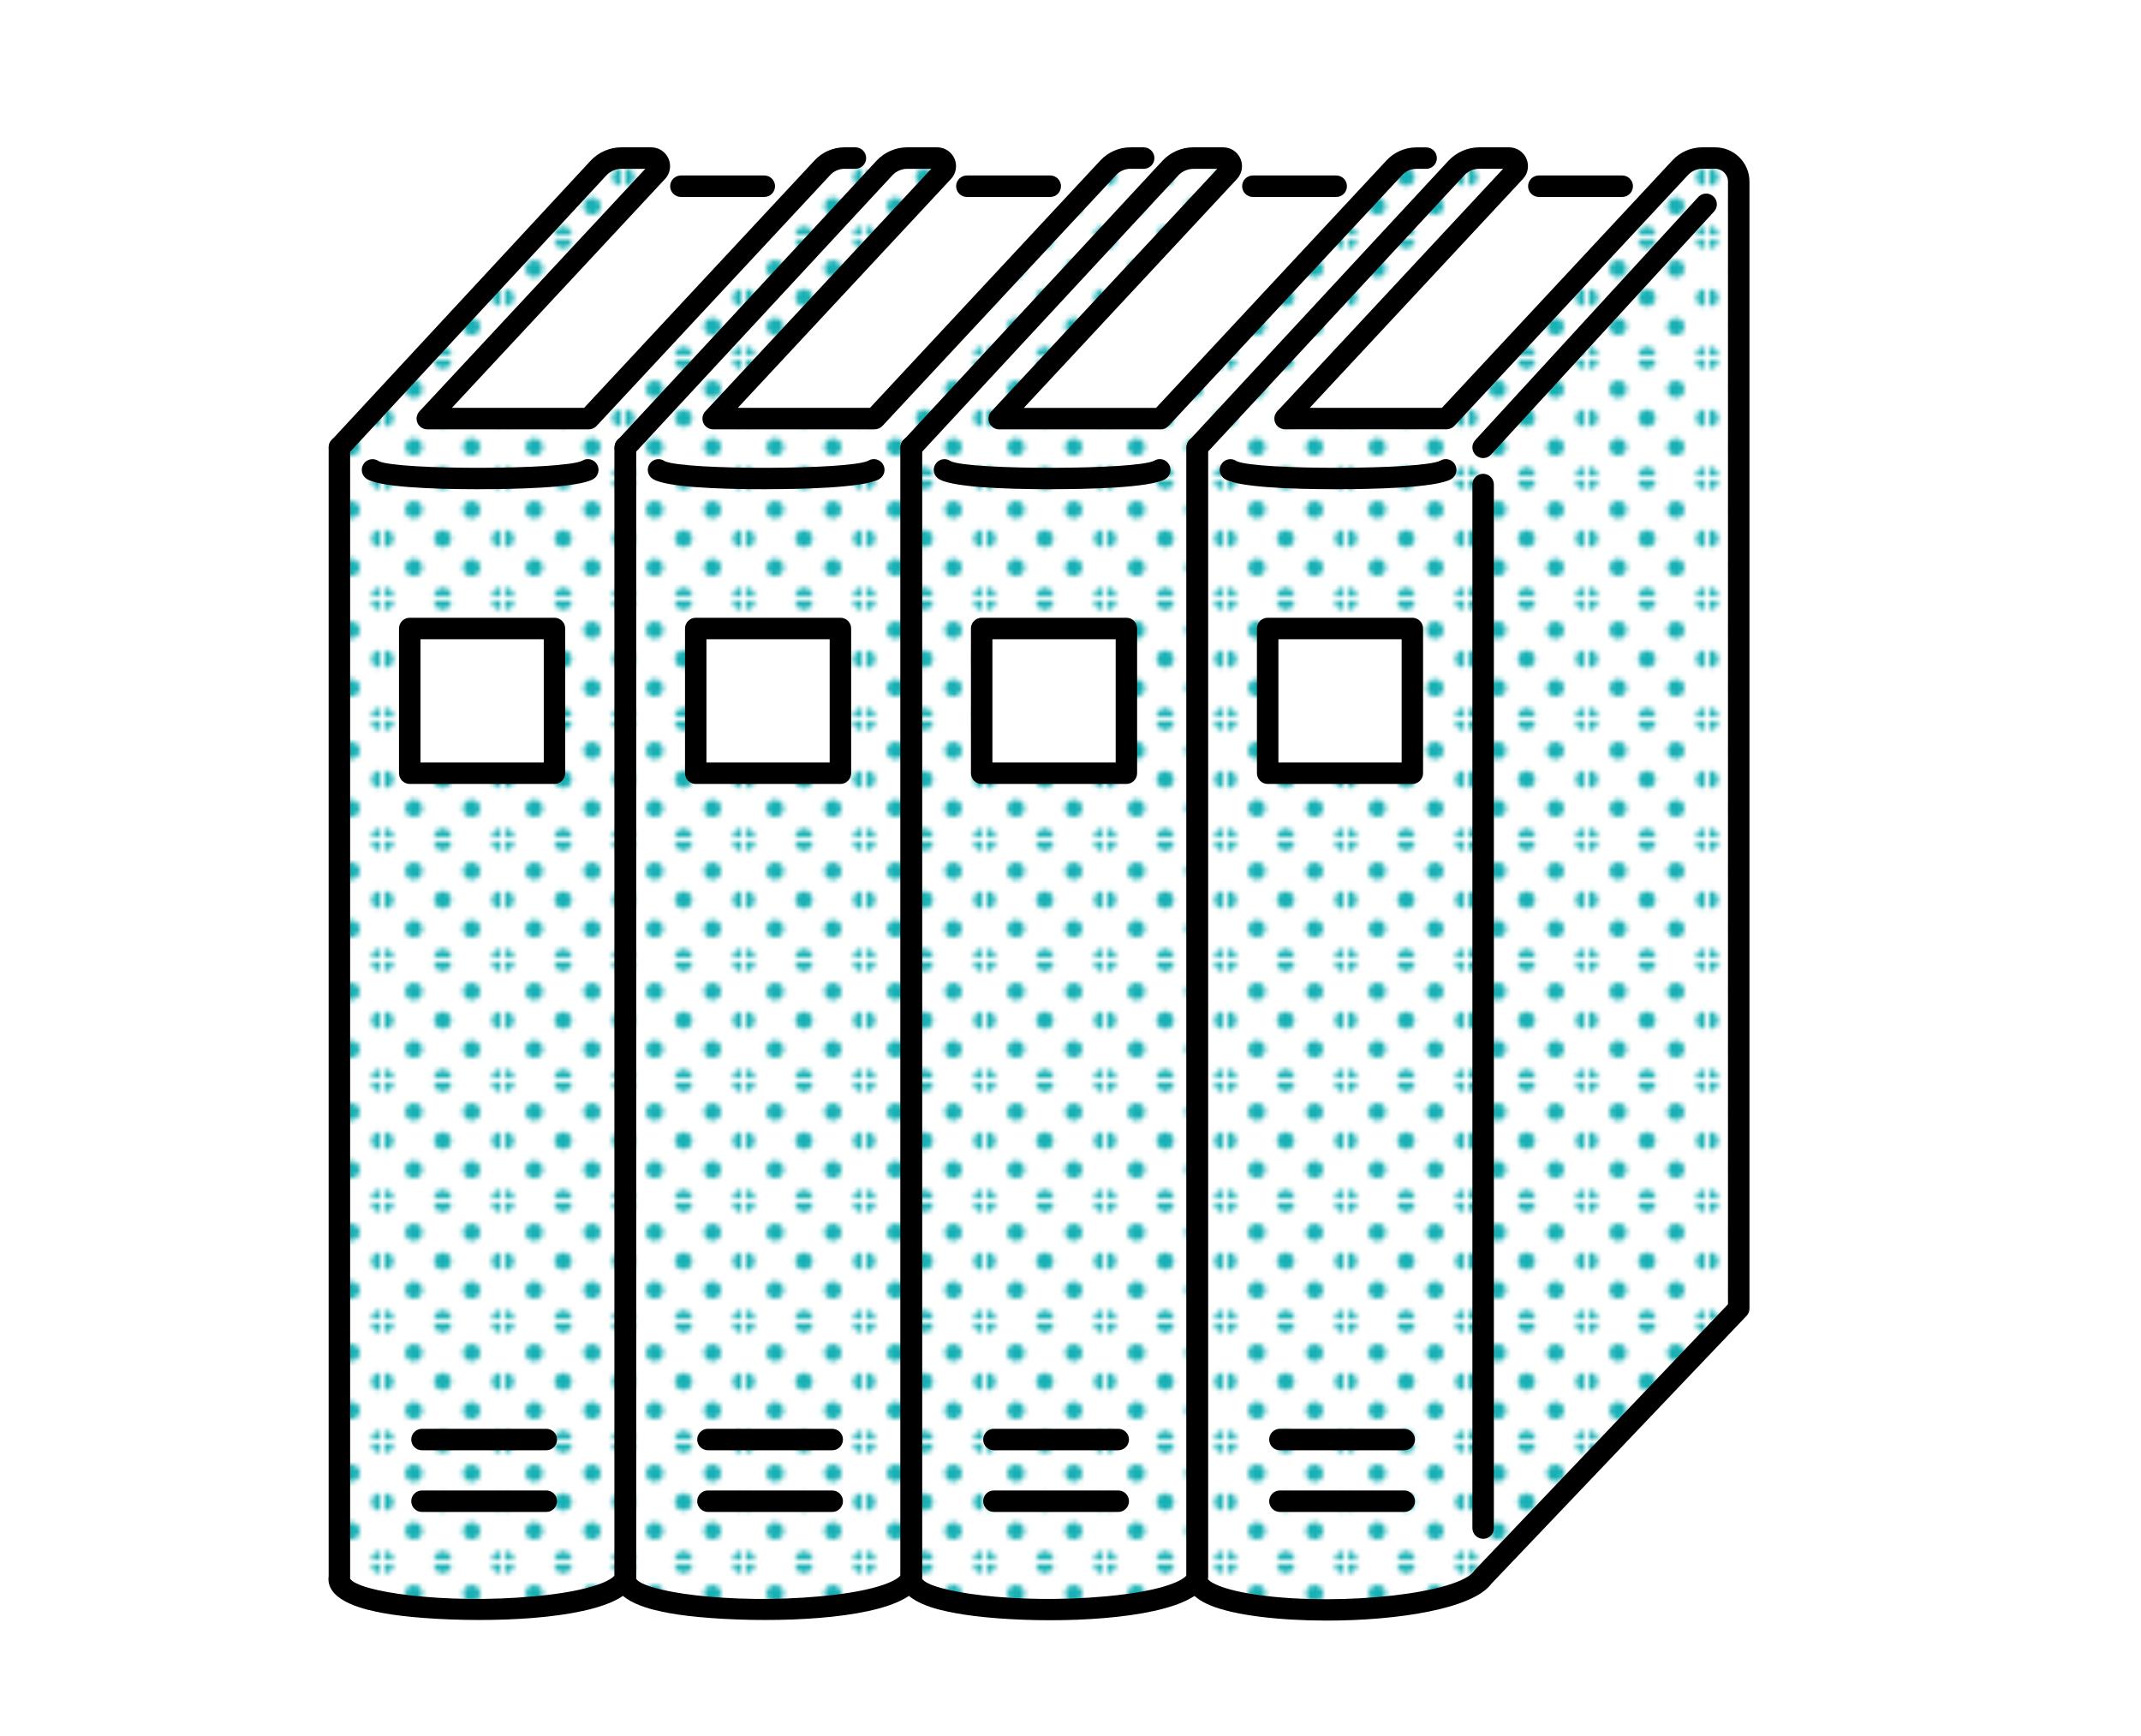 <?xml version="1.0" encoding="UTF-8"?><svg id="b" xmlns="http://www.w3.org/2000/svg" xmlns:xlink="http://www.w3.org/1999/xlink" viewBox="0 0 426.69 345.99"><defs><style>.e{fill:none;}.f{fill:url(#d);}.g{fill:#17b0b4;}.h{fill:#fff;}</style><pattern id="d" x="0" y="0" width="23.06" height="23.06" patternTransform="translate(-499.3 -840.22)" patternUnits="userSpaceOnUse" viewBox="0 0 23.06 23.06"><rect class="e" y="0" width="23.06" height="23.06"/><path class="g" d="M23.06,24.79c.95,0,1.73-.77,1.73-1.73s-.78-1.73-1.73-1.73-1.73.77-1.73,1.73.77,1.73,1.73,1.73Z"/><path class="g" d="M11.53,24.79c.95,0,1.73-.77,1.73-1.73s-.78-1.73-1.73-1.73-1.73.77-1.73,1.73.77,1.73,1.73,1.73Z"/><path class="g" d="M0,24.79c.95,0,1.73-.77,1.73-1.73s-.78-1.73-1.73-1.73-1.73.77-1.73,1.73.77,1.73,1.73,1.73Z"/><path class="g" d="M23.06,13.26c.95,0,1.73-.77,1.73-1.73s-.78-1.73-1.73-1.73-1.73.77-1.73,1.73.77,1.73,1.73,1.73Z"/><path class="g" d="M11.53,13.26c.95,0,1.73-.77,1.73-1.73s-.78-1.73-1.73-1.73-1.73.77-1.73,1.73.77,1.73,1.73,1.73Z"/><path class="g" d="M0,13.26c.95,0,1.73-.77,1.73-1.73s-.78-1.73-1.73-1.73-1.73.77-1.73,1.73.77,1.73,1.73,1.73Z"/><path class="g" d="M23.06,1.73c.95,0,1.73-.77,1.73-1.73s-.78-1.73-1.73-1.73-1.73.77-1.73,1.73.77,1.73,1.73,1.73Z"/><path class="g" d="M11.53,1.73c.95,0,1.73-.77,1.73-1.73s-.78-1.73-1.73-1.73-1.73.77-1.73,1.73.77,1.73,1.73,1.73Z"/><path class="g" d="M0,1.73c.95,0,1.73-.77,1.73-1.73S.95-1.73,0-1.73-1.73-.96-1.73,0-.96,1.73,0,1.73Z"/><path class="g" d="M-11.53,1.73c.96,0,1.73-.77,1.73-1.73s-.78-1.73-1.73-1.73-1.73.77-1.73,1.73.77,1.73,1.73,1.73Z"/><path class="g" d="M-11.53,0"/><path class="g" d="M5.77,19.03c.95,0,1.73-.77,1.73-1.73s-.78-1.73-1.73-1.73-1.73.77-1.73,1.73.77,1.73,1.73,1.73Z"/><path class="g" d="M17.3,19.03c.95,0,1.73-.77,1.73-1.73s-.78-1.73-1.73-1.73-1.73.77-1.73,1.73.77,1.73,1.73,1.73Z"/><circle class="g" cx="5.77" cy="5.77" r="1.73"/><path class="g" d="M17.3,7.5c.95,0,1.73-.77,1.73-1.73s-.78-1.73-1.73-1.73-1.73.77-1.73,1.73.77,1.73,1.73,1.73Z"/><circle class="g" cx="-5.77" cy="5.77" r="1.73" transform="translate(-.23 -.22) rotate(-2.2)"/><path class="g" d="M-5.77,5.77"/></pattern></defs><g id="c"><polygon class="h" points="327.65 41.16 288.29 83.42 256.11 83.42 301.95 34.21 306.68 37.11 323.3 37.11 327.65 41.16"/><rect class="h" x="252.64" y="125.26" width="28.83" height="28.84"/><path class="f" d="M301.95,34.21l-45.83,49.21h32.18l39.35-42.26,7.23-7.75c1.13-1.22,2.72-1.91,4.39-1.91h2.57c2.57,0,4.69,2.11,4.69,4.69v224.58l-46.1,48.39-4.85-4.63V125.26h-42.94v28.84h-14.02v-64.94l49.83-53.74,1.78-1.92c1.19-1.27,2.84-2,4.58-2h5.95c1.41,0,2.15,1.68,1.19,2.71Z"/><path class="f" d="M295.58,314.25c-6.01,8.86-58.57,8.71-56.96,0v-160.15h42.85v-28.84h14.11v179.27l4.85,4.63-4.85,5.1Z"/><polygon class="h" points="270.65 41.16 231.31 83.42 199.12 83.42 244.95 34.21 249.69 37.11 266.3 37.11 270.65 41.16"/><rect class="h" x="195.64" y="125.26" width="28.84" height="28.84"/><path class="f" d="M224.48,154.1v-28.84h-28.84v28.84h28.84ZM181.63,89.15l50.15-54.09,1.45-1.57c1.19-1.27,2.84-2,4.58-2h5.96c1.41,0,2.14,1.68,1.17,2.71l-45.82,49.21h32.18l39.34-42.26,7.23-7.75c1.13-1.22,2.72-1.91,4.4-1.91h1.93l4.23,3.92-49.83,53.74v225.09h-.03c-1.69,8.71-58.56,8.71-56.96,0V89.15h.01Z"/><polygon class="h" points="187.96 34.21 192.69 37.11 209.31 37.11 213.66 41.16 174.31 83.42 142.13 83.42 187.96 34.21"/><rect class="h" x="138.66" y="125.26" width="28.83" height="28.84"/><path class="f" d="M167.49,125.26h-28.83v28.84h28.83v-28.84ZM124.63,314.25V89.15l49.94-53.86,1.68-1.81c1.17-1.27,2.84-2,4.57-2h5.96c1.41,0,2.15,1.68,1.19,2.71l-45.83,49.21h32.18l39.35-42.26,7.22-7.75c1.14-1.22,2.73-1.91,4.4-1.91h2.65l3.85,3.57-50.15,54.09h-.01v225.09h-.03c-1.69,8.71-58.56,8.71-56.95,0Z"/><polygon class="h" points="85.14 83.42 130.97 34.21 135.7 37.11 152.32 37.11 156.67 41.16 117.33 83.42 85.14 83.42"/><rect class="h" x="81.66" y="125.26" width="28.84" height="28.84"/><path class="f" d="M130.97,34.21l-45.82,49.21h32.18l39.34-42.26,7.23-7.75c1.13-1.22,2.72-1.91,4.39-1.91h2.18l4.1,3.8-49.94,53.86v225.09h-.03c-1.69,8.71-58.57,8.71-56.96,0V89.15h.01l51.6-55.66c1.19-1.27,2.84-2,4.58-2h5.95c1.41,0,2.15,1.68,1.19,2.71ZM81.66,154.1h28.84v-28.84h-28.84v28.84Z"/><path d="M95.52,322.84c-7.7,0-14.96-.58-19.24-1.39-2.86-.54-11.49-2.17-10.78-7.37V89.15c0-1.18.96-2.14,2.14-2.14s2.14.96,2.14,2.14v225.09c0,.11,0,.22-.02.32,1.32,2.58,18.51,5.24,36.76,3.56,12.15-1.12,15.55-3.45,15.96-4.19V89.15c0-1.18.96-2.14,2.14-2.14s2.14.96,2.14,2.14v225.09c0,.14-.01.27-.04.41-1.2,6.2-16.95,8.19-31.18,8.19Z"/><path d="M95.64,97.5c-.13,0-.26,0-.39,0-9.02-.01-20.22-.41-22.38-2.22-.91-.76-1.03-2.1-.27-3.01.72-.87,1.99-1.01,2.89-.36,3.92,1.81,37.06,1.74,40.55-.1,1.01-.62,2.31-.3,2.93.71.62,1.01.29,2.33-.71,2.94-2.97,1.82-16.51,2.03-22.62,2.03ZM75.62,92s0,0,0,0c0,0,0,0,0,0Z"/><path d="M67.65,91.29c-.52,0-1.04-.19-1.45-.57-.87-.8-.92-2.15-.11-3.02l51.6-55.66c1.59-1.71,3.83-2.68,6.15-2.68h5.95c1.49,0,2.84.88,3.44,2.25.6,1.37.33,2.96-.69,4.05l-42.48,45.62h26.35l45.94-49.33c1.53-1.65,3.7-2.59,5.95-2.59h2.18c1.18,0,2.14.96,2.14,2.14s-.96,2.14-2.14,2.14h-2.18c-1.07,0-2.1.45-2.83,1.23l-46.57,50.01c-.4.43-.97.68-1.56.68h-32.18c-.85,0-1.62-.5-1.96-1.28-.34-.78-.18-1.69.4-2.31l45.01-48.33h-4.75c-1.14,0-2.24.48-3.02,1.32l-51.6,55.66c-.42.45-.99.68-1.57.68Z"/><path d="M152.32,39.25h-16.62c-1.18,0-2.14-.96-2.14-2.14s.96-2.14,2.14-2.14h16.62c1.18,0,2.14.96,2.14,2.14s-.96,2.14-2.14,2.14Z"/><path d="M110.5,156.23h-28.84c-1.18,0-2.14-.96-2.14-2.14v-28.84c0-1.18.96-2.14,2.14-2.14h28.84c1.18,0,2.14.96,2.14,2.14v28.84c0,1.18-.96,2.14-2.14,2.14ZM83.8,151.96h24.57v-24.57h-24.57v24.57Z"/><path d="M108.88,289.02h-24.78c-1.18,0-2.14-.96-2.14-2.14s.96-2.14,2.14-2.14h24.78c1.18,0,2.14.96,2.14,2.14s-.96,2.14-2.14,2.14Z"/><path d="M108.88,301.31h-24.78c-1.18,0-2.14-.96-2.14-2.14s.96-2.14,2.14-2.14h24.78c1.18,0,2.14.96,2.14,2.14s-.96,2.14-2.14,2.14Z"/><path d="M152.51,322.84c-7.7,0-14.96-.58-19.24-1.39-2.86-.54-11.49-2.17-10.78-7.37V89.15c0-1.18.96-2.14,2.14-2.14s2.14.96,2.14,2.14v225.09c0,.11,0,.22-.02.32,1.32,2.58,18.51,5.24,36.77,3.56,12.13-1.12,15.53-3.45,15.94-4.19V89.15c0-1.18.96-2.14,2.14-2.14s2.14.96,2.14,2.14v225.09c0,.14-.01.27-.04.41-1.2,6.2-16.94,8.19-31.17,8.19Z"/><path d="M152.64,97.5c-.13,0-.26,0-.39,0-9.02-.01-20.22-.41-22.38-2.22-.91-.76-1.03-2.1-.27-3.01.73-.87,1.99-1.01,2.89-.36,3.92,1.81,37.06,1.74,40.55-.1,1-.62,2.31-.3,2.93.71.62,1.01.29,2.33-.71,2.94-2.97,1.82-16.51,2.03-22.62,2.03ZM132.61,92s0,0,0,0c0,0,0,0,0,0Z"/><path d="M124.63,91.29c-.52,0-1.04-.19-1.45-.57-.87-.8-.92-2.15-.11-3.02l51.61-55.66c1.57-1.7,3.81-2.68,6.14-2.68h5.96c1.49,0,2.84.88,3.44,2.25.6,1.37.33,2.96-.69,4.05l-42.49,45.62h26.34l45.94-49.33c1.55-1.65,3.72-2.59,5.96-2.59h2.65c1.18,0,2.14.96,2.14,2.14s-.96,2.14-2.14,2.14h-2.65c-1.07,0-2.1.45-2.84,1.24l-46.57,50c-.4.43-.97.68-1.56.68h-32.18c-.85,0-1.62-.5-1.96-1.28-.34-.78-.18-1.69.4-2.31l45.02-48.33h-4.76c-1.14,0-2.23.48-3,1.31l-1.68,1.81-49.93,53.86c-.42.45-.99.68-1.57.68Z"/><path d="M209.31,39.25h-16.62c-1.18,0-2.14-.96-2.14-2.14s.96-2.14,2.14-2.14h16.62c1.18,0,2.14.96,2.14,2.14s-.96,2.14-2.14,2.14Z"/><path d="M167.49,156.23h-28.83c-1.18,0-2.14-.96-2.14-2.14v-28.84c0-1.18.96-2.14,2.14-2.14h28.83c1.18,0,2.14.96,2.14,2.14v28.84c0,1.18-.96,2.14-2.14,2.14ZM140.79,151.96h24.56v-24.57h-24.56v24.57Z"/><path d="M165.86,289.02h-24.77c-1.18,0-2.14-.96-2.14-2.14s.96-2.14,2.14-2.14h24.77c1.18,0,2.14.96,2.14,2.14s-.96,2.14-2.14,2.14Z"/><path d="M165.86,301.31h-24.77c-1.18,0-2.14-.96-2.14-2.14s.96-2.14,2.14-2.14h24.77c1.18,0,2.14.96,2.14,2.14s-.96,2.14-2.14,2.14Z"/><path d="M209.26,322.89c-7.28,0-14.26-.55-18.97-1.44-2.87-.54-11.52-2.17-10.81-7.38V89.15c0-1.18.96-2.14,2.14-2.14s2.14.96,2.14,2.14v225.09c0,.11,0,.21-.02.32,1.32,2.58,18.51,5.24,36.75,3.56,12.15-1.12,15.55-3.45,15.96-4.19V89.15c0-1.18.96-2.14,2.14-2.14s2.14.96,2.14,2.14v225.09c0,.14-.01.27-.04.41-1.17,6.05-16.89,8.24-31.42,8.24Z"/><path d="M209.63,97.5c-.13,0-.26,0-.39,0-9.02-.01-20.22-.41-22.38-2.22-.91-.76-1.03-2.1-.27-3.01.72-.87,1.99-1.01,2.89-.36,3.92,1.81,37.06,1.74,40.55-.1,1.01-.62,2.31-.3,2.93.71.62,1.01.29,2.33-.71,2.94-2.97,1.82-16.51,2.03-22.62,2.03ZM189.6,92s0,0,0,0c0,0,0,0,0,0Z"/><path d="M181.63,91.29c-.52,0-1.04-.19-1.45-.57-.87-.8-.92-2.15-.11-3.02l51.6-55.66c1.59-1.71,3.83-2.68,6.15-2.68h5.96c1.49,0,2.84.88,3.43,2.25.6,1.37.33,2.96-.69,4.06l-42.48,45.62h26.35l45.94-49.33c1.53-1.65,3.71-2.59,5.96-2.59h1.93c1.18,0,2.14.96,2.14,2.14s-.96,2.14-2.14,2.14h-1.93c-1.08,0-2.11.45-2.84,1.23l-46.57,50.01c-.4.43-.97.68-1.56.68h-32.18c-.85,0-1.62-.5-1.96-1.28-.34-.78-.18-1.69.4-2.31l45.01-48.33h-4.75c-1.14,0-2.24.48-3.02,1.32l-1.45,1.56-50.15,54.09c-.42.45-.99.68-1.57.68Z"/><path d="M266.3,39.25h-16.61c-1.18,0-2.14-.96-2.14-2.14s.96-2.14,2.14-2.14h16.61c1.18,0,2.14.96,2.14,2.14s-.96,2.14-2.14,2.14Z"/><path d="M224.48,156.23h-28.84c-1.18,0-2.14-.96-2.14-2.14v-28.84c0-1.18.96-2.14,2.14-2.14h28.84c1.18,0,2.14.96,2.14,2.14v28.84c0,1.18-.96,2.14-2.14,2.14ZM197.78,151.96h24.57v-24.57h-24.57v24.57Z"/><path d="M222.86,289.02h-24.78c-1.18,0-2.14-.96-2.14-2.14s.96-2.14,2.14-2.14h24.78c1.18,0,2.14.96,2.14,2.14s-.96,2.14-2.14,2.14Z"/><path d="M222.86,301.31h-24.78c-1.18,0-2.14-.96-2.14-2.14s.96-2.14,2.14-2.14h24.78c1.18,0,2.14.96,2.14,2.14s-.96,2.14-2.14,2.14Z"/><path d="M295.58,306.66c-1.18,0-2.14-.96-2.14-2.14V96.56c0-1.18.96-2.14,2.14-2.14s2.14.96,2.14,2.14v207.97c0,1.18-.96,2.14-2.14,2.14Z"/><path d="M266.62,97.5c-.13,0-.26,0-.39,0-9.02-.01-20.22-.41-22.38-2.22-.91-.76-1.03-2.1-.27-3.01.73-.87,1.99-1.01,2.89-.36,3.92,1.81,37.06,1.74,40.55-.1,1.01-.62,2.31-.3,2.93.71.62,1.01.29,2.33-.71,2.94-2.97,1.82-16.51,2.03-22.62,2.03ZM246.6,92s0,0,0,0c0,0,0,0,0,0Z"/><path d="M295.57,91.29c-.52,0-1.03-.19-1.44-.56-.87-.8-.93-2.15-.13-3.02l44.45-48.44c.8-.87,2.15-.93,3.02-.13.87.8.93,2.15.13,3.02l-44.45,48.44c-.42.46-1,.69-1.57.69Z"/><path d="M323.3,39.25h-16.62c-1.18,0-2.14-.96-2.14-2.14s.96-2.14,2.14-2.14h16.62c1.18,0,2.14.96,2.14,2.14s-.96,2.14-2.14,2.14Z"/><path d="M281.47,156.23h-28.83c-1.18,0-2.14-.96-2.14-2.14v-28.84c0-1.18.96-2.14,2.14-2.14h28.83c1.18,0,2.14.96,2.14,2.14v28.84c0,1.18-.96,2.14-2.14,2.14ZM254.78,151.96h24.56v-24.57h-24.56v24.57Z"/><path d="M279.86,289.02h-24.78c-1.18,0-2.14-.96-2.14-2.14s.96-2.14,2.14-2.14h24.78c1.18,0,2.14.96,2.14,2.14s-.96,2.14-2.14,2.14Z"/><path d="M279.86,301.31h-24.78c-1.18,0-2.14-.96-2.14-2.14s.96-2.14,2.14-2.14h24.78c1.18,0,2.14.96,2.14,2.14s-.96,2.14-2.14,2.14Z"/><path d="M264.44,322.96c-9.42,0-18.38-1.04-23.18-3.01-4.32-1.77-5.02-4.13-4.78-5.87V89.15c0-.54.2-1.06.57-1.45l51.61-55.66c1.59-1.7,3.83-2.68,6.15-2.68h5.95c1.49,0,2.84.88,3.44,2.25.6,1.37.33,2.96-.69,4.05l-42.49,45.62h26.34l45.95-49.33c1.53-1.65,3.7-2.59,5.95-2.59h2.57c3.76,0,6.83,3.06,6.83,6.83v224.58c0,.55-.21,1.08-.59,1.47l-50.84,53.37c-3.7,5.03-18.75,7.35-32.79,7.35ZM240.75,89.99v224.25c0,.13-.01.26-.04.39.17.48,2.44,2.19,10.31,3.26,16.57,2.24,39.76-.39,42.78-4.84.07-.1.14-.19.22-.27l50.36-52.86V36.18c0-1.38-1.17-2.55-2.55-2.55h-2.57c-1.07,0-2.1.45-2.83,1.23l-46.58,50.01c-.4.43-.97.68-1.56.68h-32.18c-.85,0-1.62-.5-1.96-1.28-.34-.78-.18-1.69.4-2.31l45.02-48.33h-4.75c-1.14,0-2.24.48-3.02,1.32l-51.04,55.04ZM238.61,314.25h.01-.01Z"/><rect class="e" width="426.69" height="345.99"/></g></svg>